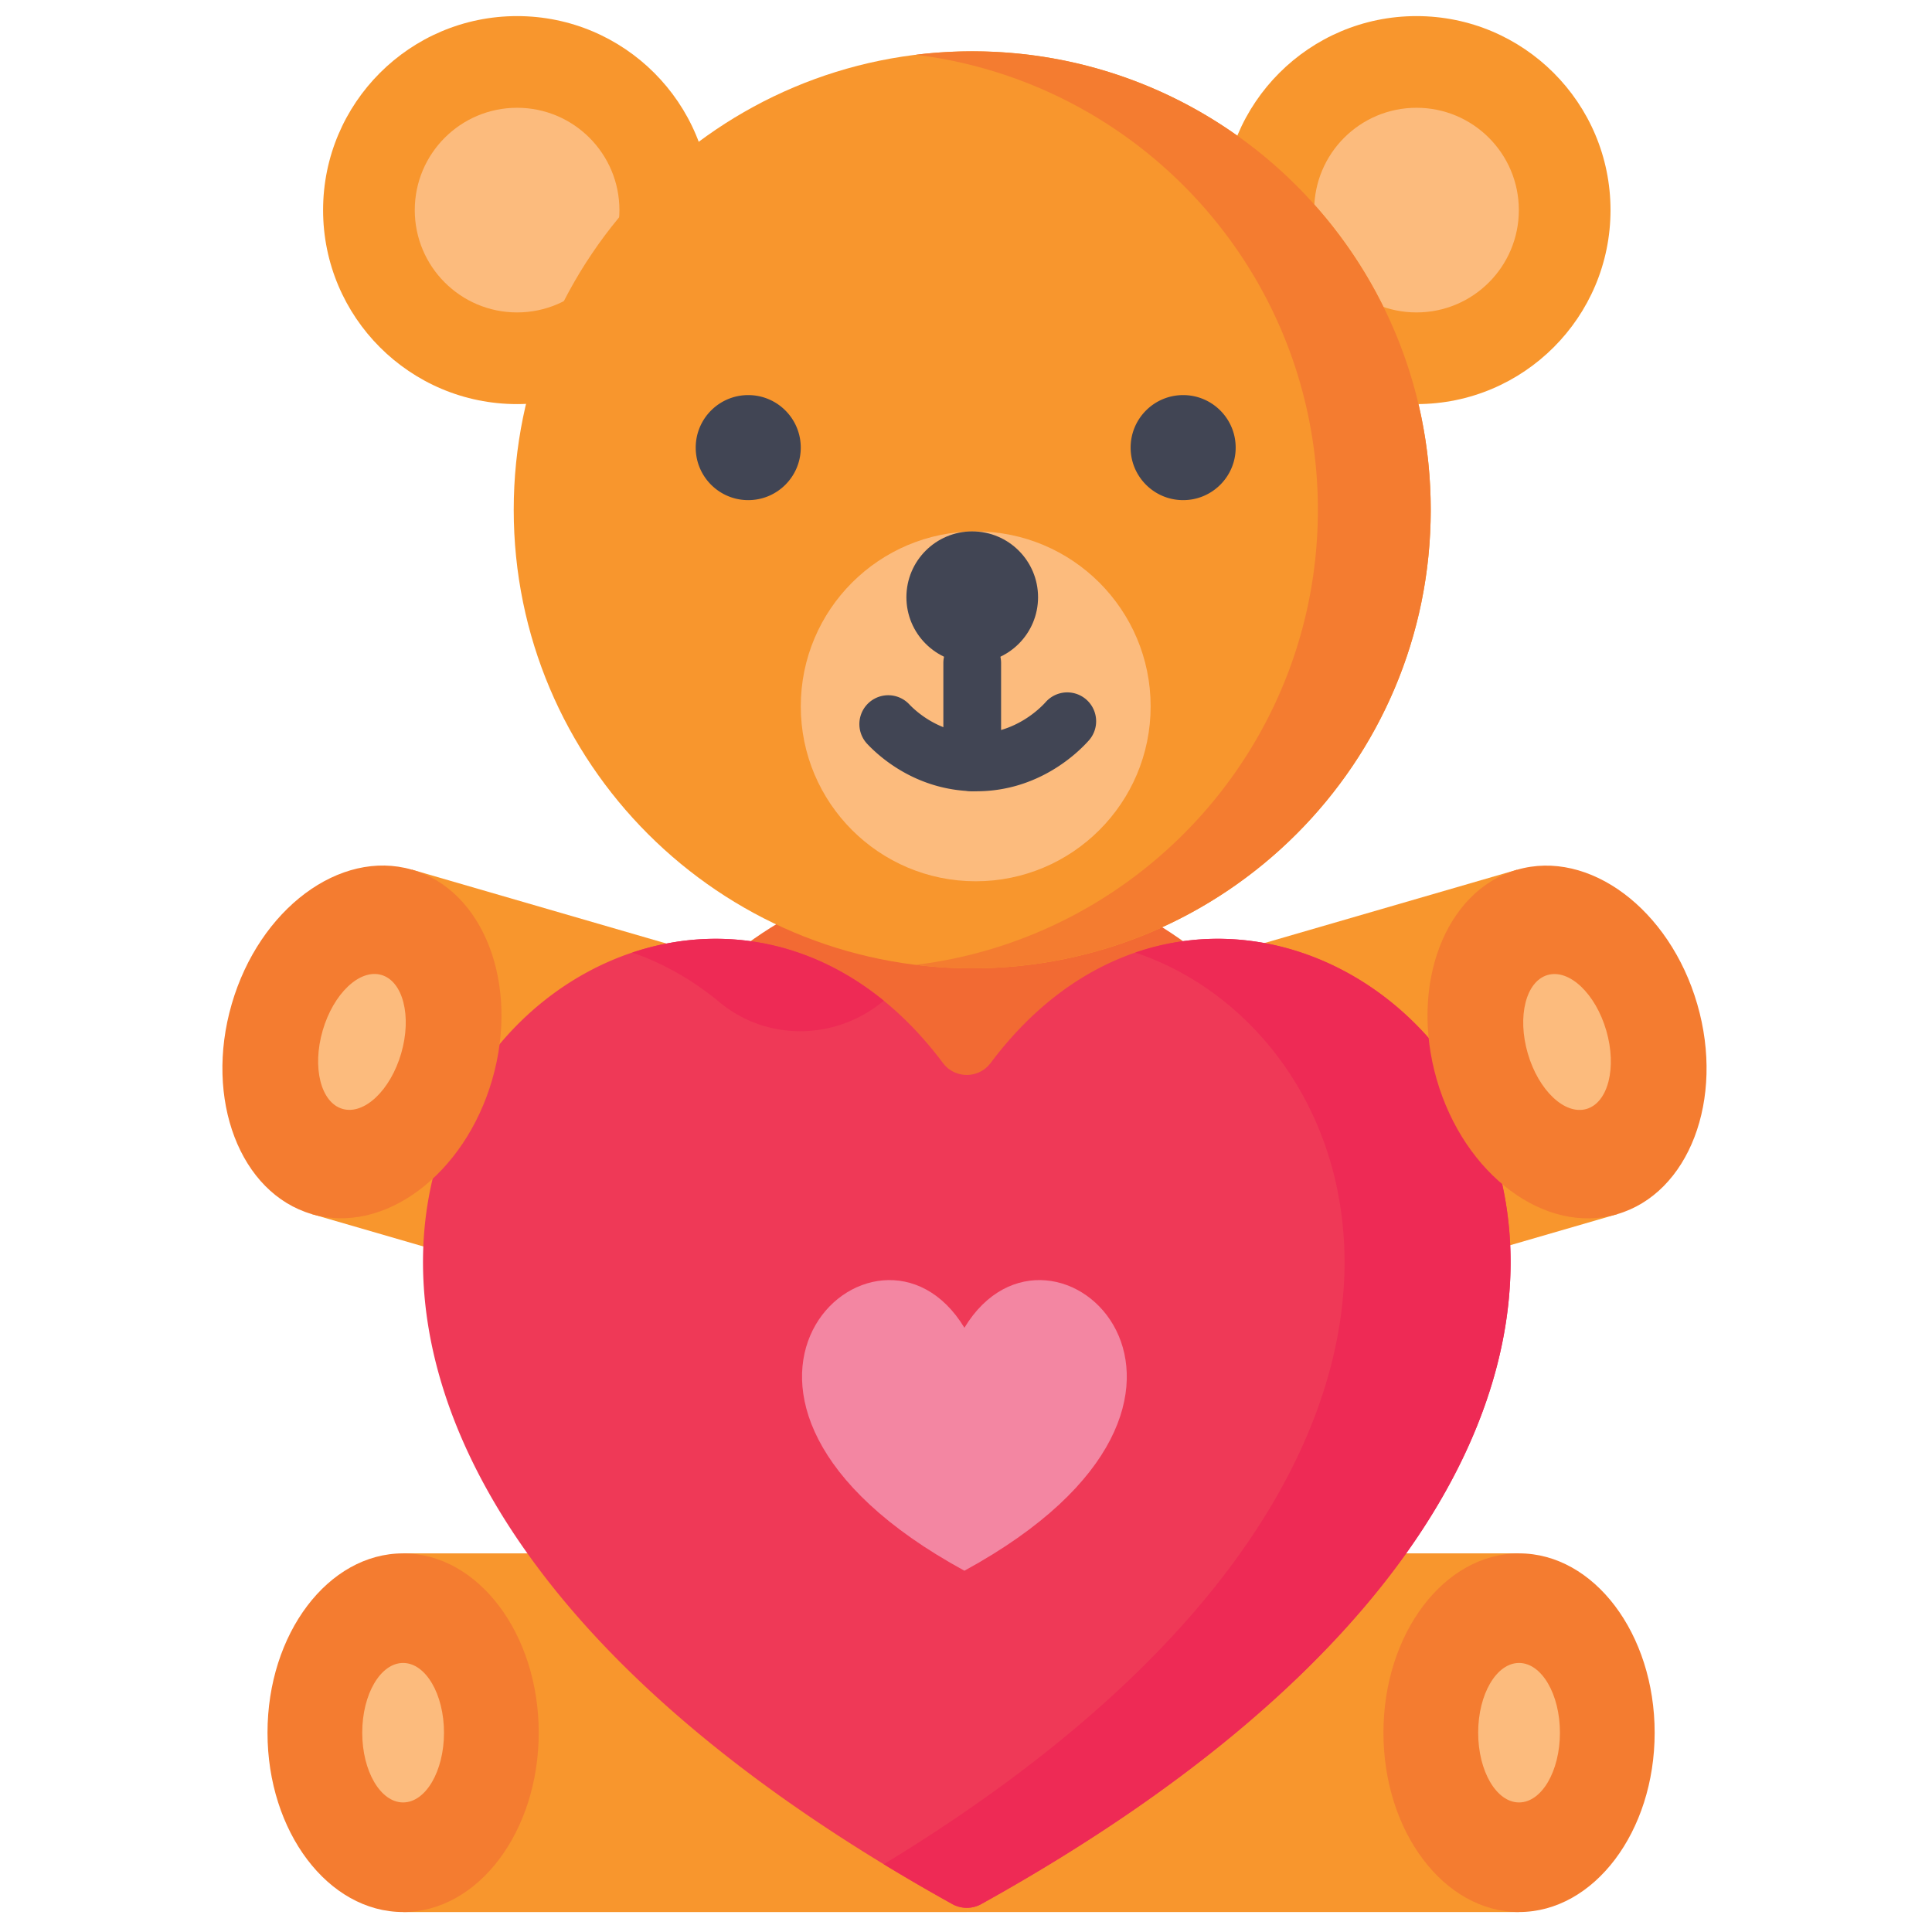 <svg xmlns="http://www.w3.org/2000/svg" xml:space="preserve" style="fill-rule:evenodd;clip-rule:evenodd;stroke-linejoin:round;stroke-miterlimit:2" viewBox="0 0 120 120"><g><path d="m184.732 278.39 164.881-47.865 27.005 93.024-164.882 47.865-27.004-93.024Z" style="fill:#f8962d;fill-rule:nonzero" transform="matrix(.23 0 0 .23 13.814 1)"/><path d="M189.058 371.389 24.177 323.525l27.004-93.024 164.882 47.864-27.005 93.024ZM48.8 415.14h152.231V512H48.8z" style="fill:#f8962d;fill-rule:nonzero" transform="matrix(.23 0 0 .23 13.814 1)"/><path d="M48.8 415.14c20.225 0 36.621 21.683 36.621 48.43S69.025 512 48.8 512s-36.621-21.683-36.621-48.43 16.396-48.43 36.621-48.43Z" style="fill:#f47c30;fill-rule:nonzero" transform="matrix(.23 0 0 .23 13.814 1)"/><path d="M48.8 444.737c6.097 0 11.04 8.432 11.04 18.833 0 10.401-4.943 18.833-11.04 18.833-6.097 0-11.04-8.432-11.04-18.833 0-10.401 4.943-18.833 11.04-18.833Z" style="fill:#fcbb7d;fill-rule:nonzero" transform="matrix(.23 0 0 .23 13.814 1)"/><path d="M201.021 415.14h149.13V512h-149.13z" style="fill:#f8962d;fill-rule:nonzero" transform="matrix(.23 0 0 .23 13.814 1)"/><path d="M201.021 230.81c58.851 0 106.56 52.105 106.56 116.38s-47.709 116.38-106.56 116.38c-58.852 0-106.561-52.105-106.561-116.38s47.709-116.38 106.561-116.38Z" style="fill:#f26a33;fill-rule:nonzero" transform="matrix(.23 0 0 .23 13.814 1)"/><path d="M79.58 0c28.935 0 52.391 23.456 52.391 52.39 0 28.935-23.456 52.39-52.391 52.39-28.934 0-52.39-23.455-52.39-52.39C27.19 23.456 50.646 0 79.58 0ZM322.471 0c28.934 0 52.39 23.456 52.39 52.39 0 28.935-23.456 52.39-52.39 52.39-28.935 0-52.39-23.455-52.39-52.39 0-28.934 23.455-52.39 52.39-52.39Z" style="fill:#f8962d;fill-rule:nonzero" transform="matrix(.23 0 0 .23 13.814 1)"/><path d="M322.471 24.757c15.261 0 27.633 12.372 27.633 27.633 0 15.262-12.372 27.633-27.633 27.633-15.262 0-27.633-12.371-27.633-27.633 0-15.261 12.371-27.633 27.633-27.633ZM79.58 24.757c15.261 0 27.634 12.372 27.634 27.633 0 15.262-12.373 27.633-27.634 27.633-15.261 0-27.633-12.371-27.633-27.633 0-15.261 12.372-27.633 27.633-27.633Z" style="fill:#fcbb7d;fill-rule:nonzero" transform="matrix(.23 0 0 .23 13.814 1)"/><path d="M202.491 9.51c68.384 0 123.82 55.437 123.82 123.82 0 68.384-55.436 123.82-123.82 123.82-68.384 0-123.821-55.436-123.821-123.82 0-68.383 55.437-123.82 123.821-123.82Z" style="fill:#f8962d;fill-rule:nonzero" transform="matrix(.23 0 0 .23 13.814 1)"/><path d="M202.488 9.507c-5.16 0-10.243.321-15.237.934 61.194 7.51 108.582 59.661 108.582 122.885 0 63.224-47.388 115.375-108.582 122.885a125.01 125.01 0 0 0 15.237.934c68.383 0 123.819-55.436 123.819-123.819.001-68.384-55.435-123.819-123.819-123.819Z" style="fill:#f47c30;fill-rule:nonzero" transform="matrix(.23 0 0 .23 13.814 1)"/><path d="M203.431 139.16c26.09 0 47.24 21.15 47.24 47.24 0 26.09-21.15 47.24-47.24 47.24-26.09 0-47.24-21.15-47.24-47.24 0-26.09 21.15-47.24 47.24-47.24Z" style="fill:#fcbb7d;fill-rule:nonzero" transform="matrix(.23 0 0 .23 13.814 1)"/><path d="M202.491 139.153c9.818 0 17.777 7.959 17.777 17.777 0 9.818-7.959 17.777-17.777 17.777-9.818 0-17.777-7.959-17.777-17.777 0-9.818 7.959-17.777 17.777-17.777Z" style="fill:#414554;fill-rule:nonzero" transform="matrix(.23 0 0 .23 13.814 1)"/><path d="M202.489 209.33a7.796 7.796 0 0 1-7.796-7.796v-26.825a7.796 7.796 0 0 1 7.796-7.796 7.796 7.796 0 0 1 7.796 7.796v26.825a7.796 7.796 0 0 1-7.796 7.796Z" style="fill:#414554;fill-rule:nonzero" transform="matrix(.23 0 0 .23 13.814 1)"/><path d="M203.633 209.336c-.257 0-.513-.003-.771-.008-15.318-.289-25.19-9.033-28.723-12.78a7.796 7.796 0 1 1 11.343-10.698c1.702 1.804 8.007 7.706 17.675 7.889.152.003.306.004.456.004 10.672 0 17.487-7.101 18.759-8.543a7.797 7.797 0 0 1 11.69 10.319c-2.89 3.272-13.53 13.817-30.429 13.817ZM142.001 102.347c7.833 0 14.183 6.35 14.183 14.183s-6.35 14.183-14.183 14.183-14.183-6.35-14.183-14.183 6.35-14.183 14.183-14.183ZM259.45 102.347c7.834 0 14.184 6.35 14.184 14.183s-6.35 14.183-14.184 14.183c-7.832 0-14.182-6.35-14.182-14.183s6.35-14.183 14.182-14.183Z" style="fill:#414554;fill-rule:nonzero" transform="matrix(.23 0 0 .23 13.814 1)"/><path d="M197.114 509.851c-273.371-151.839-85.424-337.842-2.52-227.116 3.197 4.271 9.652 4.271 12.849 0 82.916-110.727 270.875 75.277-2.521 227.116a8.054 8.054 0 0 1-7.808 0Z" style="fill:#ef3957;fill-rule:nonzero" transform="matrix(.23 0 0 .23 13.814 1)"/><path d="M134.281 266.32c12.788 10.588 31.244 10.317 44.076-.219l.244-.199c-21.197-17.275-46.037-20.326-67.928-13.001 8.138 2.794 16.106 7.209 23.608 13.419ZM246.533 252.9c66.592 22.276 105.861 140.506-67.933 246.194a542.726 542.726 0 0 0 18.515 10.757 8.054 8.054 0 0 0 7.808 0C440.366 379.091 333.654 223 246.533 252.9Z" style="fill:#ee2a55;fill-rule:nonzero" transform="matrix(.23 0 0 .23 13.814 1)"/><path d="M200.379 419.828c-85.552-46.669-23.678-104.689 0-65.613 23.682-39.077 85.559 18.944 0 65.613Z" style="fill:#f386a2;fill-rule:nonzero" transform="matrix(.23 0 0 .23 13.814 1)"/><path d="M350.161 415.14c20.225 0 36.621 21.683 36.621 48.43S370.386 512 350.161 512c-20.226 0-36.621-21.683-36.621-48.43s16.395-48.43 36.621-48.43Z" style="fill:#f47c30;fill-rule:nonzero" transform="matrix(.23 0 0 .23 13.814 1)"/><path d="M350.161 444.737c6.097 0 11.04 8.432 11.04 18.833 0 10.401-4.943 18.833-11.04 18.833-6.098 0-11.04-8.432-11.04-18.833 0-10.401 4.942-18.833 11.04-18.833Z" style="fill:#fcbb7d;fill-rule:nonzero" transform="matrix(.23 0 0 .23 13.814 1)"/><path d="M24.181 323.534C4.757 317.895-4.944 292.5 2.512 266.812c7.458-25.688 29.249-41.941 48.674-36.303 19.424 5.639 29.125 31.034 21.668 56.722-7.457 25.688-29.249 41.941-48.673 36.303Z" style="fill:#f47c30;fill-rule:nonzero" transform="matrix(.23 0 0 .23 13.814 1)"/><path d="M32.433 295.109c-5.856-1.7-8.252-11.176-5.353-21.165 2.9-9.99 9.998-16.709 15.854-15.01 5.856 1.7 8.252 11.176 5.352 21.165-2.9 9.99-9.998 16.71-15.853 15.01Z" style="fill:#fcbb7d;fill-rule:nonzero" transform="matrix(.23 0 0 .23 13.814 1)"/><path d="M349.616 230.531c19.425-5.639 41.216 10.614 48.673 36.302 7.457 25.688-2.244 51.083-21.668 56.722-19.425 5.639-41.216-10.614-48.673-36.302-7.457-25.688 2.244-51.084 21.668-56.722Z" style="fill:#f47c30;fill-rule:nonzero" transform="matrix(.23 0 0 .23 13.814 1)"/><path d="M357.868 258.956c5.856-1.699 12.953 5.02 15.853 15.009 2.9 9.989.504 19.465-5.352 21.165-5.856 1.7-12.953-5.02-15.853-15.009-2.9-9.989-.504-19.465 5.352-21.165Z" style="fill:#fcbb7d;fill-rule:nonzero" transform="matrix(.23 0 0 .23 13.814 1)"/></g></svg>